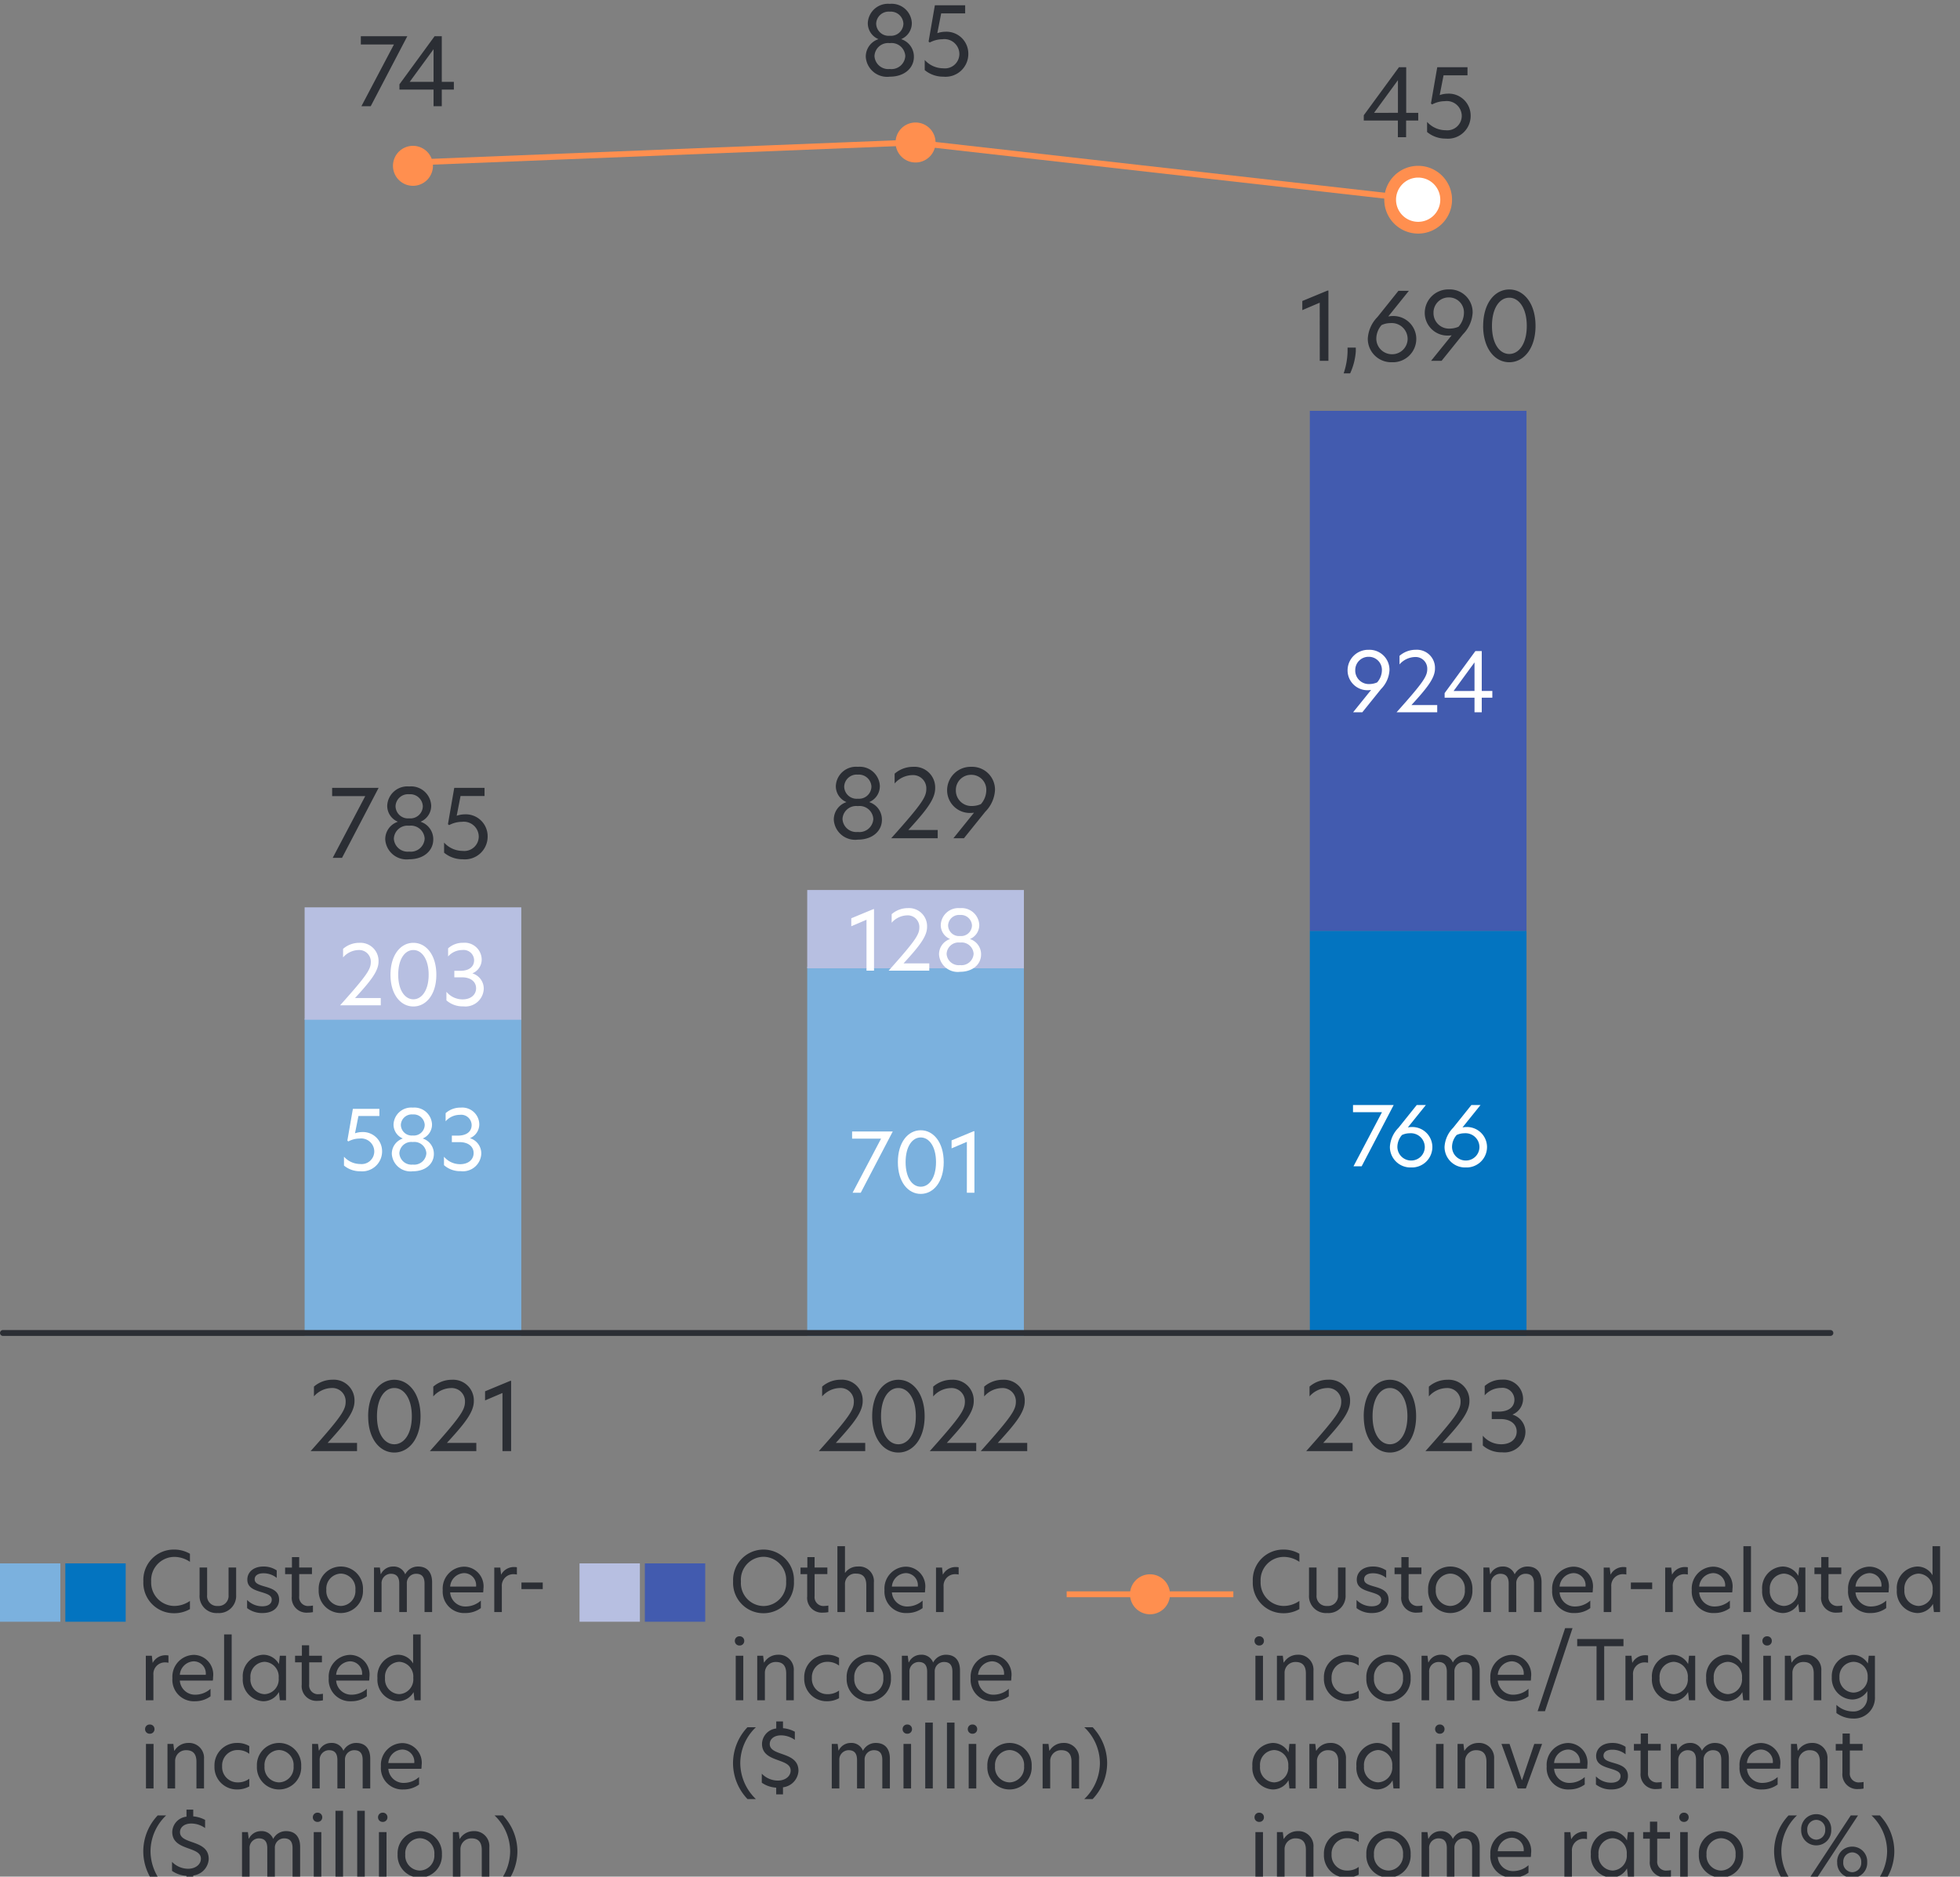 <svg xmlns="http://www.w3.org/2000/svg" xmlns:xlink="http://www.w3.org/1999/xlink" width="166.677" height="159.58" viewBox="0 0 166.677 159.58">
  <rect x="0" y="0" width="166.677" height="159.58" fill="#808080" stroke="none"/>
  <defs>
    <clipPath id="clip-path">
      <path id="Path_269" data-name="Path 269" d="M0,0H166.677V-159.58H0Z" fill="none"/>
    </clipPath>
  </defs>
  <g id="Group_432" data-name="Group 432" transform="translate(0 159.58)">
    <g id="Group">
      <path id="Path_613" data-name="Path 613" d="M.3,0H4.248V-.7h-2.5C3.232-2.328,4.032-3.3,4.032-4.248A1.757,1.757,0,0,0,2.168-6.072a2.39,2.39,0,0,0-1.584.584v.832A2.069,2.069,0,0,1,2.1-5.368,1.129,1.129,0,0,1,3.28-4.208C3.28-3.512,2.944-2.96.3,0ZM7.064-5.368c.816,0,1.488.88,1.488,2.4S7.88-.584,7.064-.584,5.592-1.448,5.592-2.968,6.24-5.368,7.064-5.368ZM4.84-2.968C4.84-1.04,5.832.12,7.064.12S9.3-1.04,9.3-2.968s-1-3.1-2.232-3.1S4.84-4.9,4.84-2.968ZM9.736,0h3.952V-.7h-2.5c1.488-1.624,2.288-2.6,2.288-3.544a1.757,1.757,0,0,0-1.864-1.824,2.39,2.39,0,0,0-1.584.584v.832a2.069,2.069,0,0,1,1.52-.712,1.129,1.129,0,0,1,1.176,1.16C12.72-3.512,12.384-2.96,9.736,0Zm4.336,0h3.952V-.7h-2.5c1.488-1.624,2.288-2.6,2.288-3.544a1.757,1.757,0,0,0-1.864-1.824,2.39,2.39,0,0,0-1.584.584v.832a2.069,2.069,0,0,1,1.52-.712,1.129,1.129,0,0,1,1.176,1.16C17.056-3.512,16.72-2.96,14.072,0Z" transform="translate(69.33 -36.184)" fill="#2b2e34"/>
      <path id="Path_612" data-name="Path 612" d="M.3,0H4.248V-.7h-2.5C3.232-2.328,4.032-3.3,4.032-4.248A1.757,1.757,0,0,0,2.168-6.072a2.39,2.39,0,0,0-1.584.584v.832A2.069,2.069,0,0,1,2.1-5.368,1.129,1.129,0,0,1,3.28-4.208C3.28-3.512,2.944-2.96.3,0Zm7.12-5.368c.816,0,1.488.88,1.488,2.4S8.232-.584,7.416-.584,5.944-1.448,5.944-2.968,6.592-5.368,7.416-5.368Zm-2.224,2.4C5.192-1.04,6.184.12,7.416.12S9.648-1.04,9.648-2.968s-1-3.1-2.232-3.1S5.192-4.9,5.192-2.968ZM10.44,0h3.952V-.7h-2.5c1.488-1.624,2.288-2.6,2.288-3.544a1.757,1.757,0,0,0-1.864-1.824,2.39,2.39,0,0,0-1.584.584v.832a2.069,2.069,0,0,1,1.52-.712,1.129,1.129,0,0,1,1.176,1.16C13.424-3.512,13.088-2.96,10.44,0Zm6.176,0h.736V-5.976H17.28l-2.144.888v.776l1.48-.632Z" transform="translate(26.114 -36.184)" fill="#2b2e34"/>
      <path id="Path_614" data-name="Path 614" d="M.3,0H4.248V-.7h-2.5C3.232-2.328,4.032-3.3,4.032-4.248A1.757,1.757,0,0,0,2.168-6.072a2.39,2.39,0,0,0-1.584.584v.832A2.069,2.069,0,0,1,2.1-5.368,1.129,1.129,0,0,1,3.28-4.208C3.28-3.512,2.944-2.96.3,0Zm7.12-5.368c.816,0,1.488.88,1.488,2.4S8.232-.584,7.416-.584,5.944-1.448,5.944-2.968,6.592-5.368,7.416-5.368Zm-2.224,2.4C5.192-1.04,6.184.12,7.416.12S9.648-1.04,9.648-2.968s-1-3.1-2.232-3.1S5.192-4.9,5.192-2.968ZM10.44,0h3.952V-.7h-2.5c1.488-1.624,2.288-2.6,2.288-3.544a1.757,1.757,0,0,0-1.864-1.824,2.39,2.39,0,0,0-1.584.584v.832a2.069,2.069,0,0,1,1.52-.712,1.129,1.129,0,0,1,1.176,1.16C13.424-3.512,13.088-2.96,10.44,0Zm5.04-5.536v.792a1.844,1.844,0,0,1,1.384-.632,1.018,1.018,0,0,1,1.144.992c0,.6-.448,1.024-1.352,1.024H16.08v.632h.744c.864,0,1.376.44,1.376,1.064s-.5,1.08-1.312,1.08a2.035,2.035,0,0,1-1.568-.728V-.48A2.366,2.366,0,0,0,16.952.1a1.785,1.785,0,0,0,1.992-1.7,1.543,1.543,0,0,0-1.088-1.5v-.016a1.449,1.449,0,0,0,.888-1.368,1.653,1.653,0,0,0-1.8-1.592A2.136,2.136,0,0,0,15.48-5.536Z" transform="translate(110.778 -36.184)" fill="#2b2e34"/>
    </g>
    <path id="Path_262" data-name="Path 262" d="M68.646-45.981H87.071v-31.4H68.646Z" fill="#7bb1de"/>
    <path id="Path_263" data-name="Path 263" d="M68.646-77.24H87.071V-83.9H68.646Z" fill="#b7bfe1"/>
    <path id="Path_608" data-name="Path 608" d="M3.528-3.064V-3.08a1.468,1.468,0,0,0,.888-1.368A1.715,1.715,0,0,0,2.544-6.072,1.716,1.716,0,0,0,.672-4.44,1.462,1.462,0,0,0,1.56-3.08v.016A1.558,1.558,0,0,0,.5-1.568,1.818,1.818,0,0,0,2.544.12c1.248,0,2.048-.736,2.048-1.688A1.555,1.555,0,0,0,3.528-3.064ZM1.24-1.632a1.159,1.159,0,0,1,1.3-1.1,1.17,1.17,0,0,1,1.32,1.1,1.18,1.18,0,0,1-1.32,1.1A1.174,1.174,0,0,1,1.24-1.632Zm.144-2.76a1.062,1.062,0,0,1,1.16-1.016A1.072,1.072,0,0,1,3.7-4.392,1.055,1.055,0,0,1,2.544-3.36,1.055,1.055,0,0,1,1.384-4.392ZM5.384,0H9.336V-.7h-2.5C8.32-2.328,9.12-3.3,9.12-4.248A1.757,1.757,0,0,0,7.256-6.072a2.39,2.39,0,0,0-1.584.584v.832a2.069,2.069,0,0,1,1.52-.712,1.129,1.129,0,0,1,1.176,1.16C8.368-3.512,8.032-2.96,5.384,0Zm6.184,0,1.816-2.256a2.837,2.837,0,0,0,.824-1.832,1.944,1.944,0,0,0-2.024-1.984,2,2,0,0,0-2.048,2.024,1.932,1.932,0,0,0,1.96,1.9,2.437,2.437,0,0,0,.328-.024L10.672,0ZM10.88-4.08a1.286,1.286,0,0,1,1.3-1.312,1.27,1.27,0,0,1,1.288,1.32A1.813,1.813,0,0,1,13.008-2.9a1.933,1.933,0,0,1-.76.16A1.316,1.316,0,0,1,10.88-4.08Z" transform="translate(70.406 -88.302)" fill="#2b2e34"/>
    <g id="Group-2" data-name="Group">
      <path id="Path_607" data-name="Path 607" d="M1.561,0H2.2V-5.229H2.142L.266-4.452v.679l1.295-.553ZM3.444,0H6.9V-.616H4.711c1.3-1.421,2-2.275,2-3.1a1.538,1.538,0,0,0-1.631-1.6A2.091,2.091,0,0,0,3.7-4.8v.728A1.811,1.811,0,0,1,5.026-4.7.988.988,0,0,1,6.055-3.682C6.055-3.073,5.761-2.59,3.444,0Zm6.93-2.681v-.014a1.285,1.285,0,0,0,.777-1.2A1.5,1.5,0,0,0,9.513-5.313,1.5,1.5,0,0,0,7.875-3.885a1.279,1.279,0,0,0,.777,1.19v.014a1.363,1.363,0,0,0-.924,1.309A1.591,1.591,0,0,0,9.513.1c1.092,0,1.792-.644,1.792-1.477A1.36,1.36,0,0,0,10.374-2.681Zm-2,1.253a1.014,1.014,0,0,1,1.141-.959,1.024,1.024,0,0,1,1.155.959,1.032,1.032,0,0,1-1.155.959A1.027,1.027,0,0,1,8.372-1.428ZM8.5-3.843a.93.93,0,0,1,1.015-.889.938.938,0,0,1,1.015.889.923.923,0,0,1-1.015.9A.923.923,0,0,1,8.5-3.843Z" transform="translate(72.126 -77.043)" fill="#fff"/>
      <path id="Path_606" data-name="Path 606" d="M.406,0H1.1L3.822-5.208H.364V-4.6H2.828ZM6.2-4.7c.714,0,1.3.77,1.3,2.1S6.916-.511,6.2-.511,4.914-1.267,4.914-2.6,5.481-4.7,6.2-4.7ZM4.256-2.6C4.256-.91,5.124.1,6.2.1S8.155-.91,8.155-2.6,7.28-5.313,6.2-5.313,4.256-4.291,4.256-2.6ZM10.122,0h.644V-5.229H10.7l-1.876.777v.679l1.3-.553Z" transform="translate(72.098 -58.157)" fill="#fff"/>
    </g>
    <path id="Path_264" data-name="Path 264" d="M111.387-45.981h18.425V-80.428H111.387Z" fill="#0374c0"/>
    <path id="Path_265" data-name="Path 265" d="M111.387-80.428h18.425v-44.217H111.387Z" fill="#425baf"/>
    <path id="Path_602" data-name="Path 602" d="M1.784,0H2.52V-5.976H2.448L.3-5.088v.776l1.48-.632ZM3.816,1.064h.552A5.34,5.34,0,0,0,4.848-.8v-.328h-.7v.36A6.264,6.264,0,0,1,3.816,1.064ZM9.36-5.952H8.472L6.7-3.736a2.855,2.855,0,0,0-.832,1.848A1.993,1.993,0,0,0,7.928.12,1.989,1.989,0,0,0,9.992-1.912a1.953,1.953,0,0,0-1.976-1.9,2.2,2.2,0,0,0-.408.04ZM6.592-1.888A1.773,1.773,0,0,1,7.04-3.04a1.776,1.776,0,0,1,.752-.168A1.353,1.353,0,0,1,9.256-1.872,1.316,1.316,0,0,1,7.928-.56,1.331,1.331,0,0,1,6.592-1.888ZM12.144,0,13.96-2.256a2.837,2.837,0,0,0,.824-1.832A1.944,1.944,0,0,0,12.76-6.072a2,2,0,0,0-2.048,2.024,1.932,1.932,0,0,0,1.96,1.9A2.437,2.437,0,0,0,13-2.168L11.248,0Zm-.688-4.08a1.286,1.286,0,0,1,1.3-1.312,1.27,1.27,0,0,1,1.288,1.32A1.813,1.813,0,0,1,13.584-2.9a1.933,1.933,0,0,1-.76.16A1.316,1.316,0,0,1,11.456-4.08ZM17.9-5.368c.816,0,1.488.88,1.488,2.4S18.72-.584,17.9-.584s-1.472-.864-1.472-2.384S17.08-5.368,17.9-5.368Zm-2.224,2.4C15.68-1.04,16.672.12,17.9.12s2.232-1.16,2.232-3.088-1-3.1-2.232-3.1S15.68-4.9,15.68-2.968Z" transform="translate(110.448 -128.897)" fill="#2b2e34"/>
    <g id="Group-3" data-name="Group">
      <path id="Path_603" data-name="Path 603" d="M1.568,0,3.157-1.974a2.483,2.483,0,0,0,.721-1.6A1.7,1.7,0,0,0,2.107-5.313,1.751,1.751,0,0,0,.315-3.542,1.69,1.69,0,0,0,2.03-1.876,2.132,2.132,0,0,0,2.317-1.9L.784,0Zm-.6-3.57A1.125,1.125,0,0,1,2.107-4.718,1.111,1.111,0,0,1,3.234-3.563a1.586,1.586,0,0,1-.406,1.022,1.692,1.692,0,0,1-.665.14A1.152,1.152,0,0,1,.966-3.57ZM4.48,0H7.938V-.616H5.747c1.3-1.421,2-2.275,2-3.1a1.538,1.538,0,0,0-1.631-1.6A2.091,2.091,0,0,0,4.732-4.8v.728A1.811,1.811,0,0,1,6.062-4.7.988.988,0,0,1,7.091-3.682C7.091-3.073,6.8-2.59,4.48,0Zm7.245-5.208h-.539L8.568-1.631v.392h2.541V0h.616V-1.239h.9v-.574h-.9Zm-2.387,3.4V-1.82l1.771-2.422v2.429Z" transform="translate(114.282 -99.011)" fill="#fff"/>
      <path id="Path_604" data-name="Path 604" d="M.406,0H1.1L3.822-5.208H.364V-4.6H2.828ZM6.559-5.208H5.782L4.228-3.269A2.5,2.5,0,0,0,3.5-1.652,1.744,1.744,0,0,0,5.306.1,1.74,1.74,0,0,0,7.112-1.673,1.709,1.709,0,0,0,5.383-3.339a1.929,1.929,0,0,0-.357.035ZM4.137-1.652A1.552,1.552,0,0,1,4.529-2.66a1.554,1.554,0,0,1,.658-.147A1.184,1.184,0,0,1,6.468-1.638,1.151,1.151,0,0,1,5.306-.49,1.165,1.165,0,0,1,4.137-1.652Z" transform="translate(114.695 -60.406)" fill="#fff"/>
      <path id="Path_605" data-name="Path 605" d="M3.416-5.208H2.639L1.085-3.269A2.5,2.5,0,0,0,.357-1.652,1.744,1.744,0,0,0,2.163.1,1.74,1.74,0,0,0,3.969-1.673,1.709,1.709,0,0,0,2.24-3.339a1.929,1.929,0,0,0-.357.035ZM.994-1.652A1.552,1.552,0,0,1,1.386-2.66a1.554,1.554,0,0,1,.658-.147A1.184,1.184,0,0,1,3.325-1.638,1.151,1.151,0,0,1,2.163-.49,1.165,1.165,0,0,1,.994-1.652Z" transform="translate(122.486 -60.406)" fill="#fff"/>
    </g>
    <path id="Path_266" data-name="Path 266" d="M25.905-45.981H44.33V-72.974H25.905Z" fill="#7bb1de"/>
    <path id="Path_267" data-name="Path 267" d="M25.905-72.866H44.33v-9.559H25.905Z" fill="#b7bfe1"/>
    <path id="Path_609" data-name="Path 609" d="M.464,0h.792L4.368-5.952H.416v.7H3.232ZM7.952-3.064V-3.08A1.468,1.468,0,0,0,8.84-4.448,1.715,1.715,0,0,0,6.968-6.072,1.716,1.716,0,0,0,5.1-4.44a1.462,1.462,0,0,0,.888,1.36v.016a1.558,1.558,0,0,0-1.056,1.5A1.818,1.818,0,0,0,6.968.12c1.248,0,2.048-.736,2.048-1.688A1.555,1.555,0,0,0,7.952-3.064ZM5.664-1.632a1.159,1.159,0,0,1,1.3-1.1,1.17,1.17,0,0,1,1.32,1.1,1.18,1.18,0,0,1-1.32,1.1A1.174,1.174,0,0,1,5.664-1.632Zm.144-2.76a1.062,1.062,0,0,1,1.16-1.016,1.072,1.072,0,0,1,1.16,1.016A1.055,1.055,0,0,1,6.968-3.36,1.055,1.055,0,0,1,5.808-4.392Zm7.568-1.56H10.8l-.536,3.088.1.08a2.33,2.33,0,0,1,1.08-.28,1.275,1.275,0,0,1,1.44,1.256A1.23,1.23,0,0,1,11.512-.592,2.131,2.131,0,0,1,9.936-1.3V-.44A2.449,2.449,0,0,0,11.52.12a1.936,1.936,0,0,0,2.12-1.96A1.864,1.864,0,0,0,11.656-3.7a2.08,2.08,0,0,0-.648.12l.328-1.68h2.04Z" transform="translate(27.829 -86.632)" fill="#2b2e34"/>
    <g id="Group-4" data-name="Group">
      <path id="Path_610" data-name="Path 610" d="M.259,0H3.717V-.616H1.526c1.3-1.421,2-2.275,2-3.1A1.538,1.538,0,0,0,1.9-5.313,2.091,2.091,0,0,0,.511-4.8v.728A1.811,1.811,0,0,1,1.841-4.7.988.988,0,0,1,2.87-3.682C2.87-3.073,2.576-2.59.259,0Zm6.23-4.7c.714,0,1.3.77,1.3,2.1S7.2-.511,6.489-.511,5.2-1.267,5.2-2.6,5.768-4.7,6.489-4.7ZM4.543-2.6C4.543-.91,5.411.1,6.489.1S8.442-.91,8.442-2.6,7.567-5.313,6.489-5.313,4.543-4.291,4.543-2.6Zm4.9-2.247v.693A1.613,1.613,0,0,1,10.654-4.7a.89.89,0,0,1,1,.868c0,.525-.392.9-1.183.9h-.5v.553h.651c.756,0,1.2.385,1.2.931s-.441.945-1.148.945A1.78,1.78,0,0,1,9.3-1.148V-.42a2.07,2.07,0,0,0,1.428.511A1.562,1.562,0,0,0,12.474-1.4a1.35,1.35,0,0,0-.952-1.309v-.014a1.268,1.268,0,0,0,.777-1.2,1.447,1.447,0,0,0-1.575-1.393A1.869,1.869,0,0,0,9.443-4.844Z" transform="translate(28.664 -74.095)" fill="#fff"/>
      <path id="Path_611" data-name="Path 611" d="M3.381-5.208H1.127l-.469,2.7.084.07a2.039,2.039,0,0,1,.945-.245,1.115,1.115,0,0,1,1.26,1.1A1.076,1.076,0,0,1,1.75-.518,1.864,1.864,0,0,1,.371-1.141v.756A2.143,2.143,0,0,0,1.757.1,1.694,1.694,0,0,0,3.612-1.61,1.631,1.631,0,0,0,1.876-3.234a1.82,1.82,0,0,0-.567.105L1.6-4.6H3.381Zm3.7,2.527v-.014a1.285,1.285,0,0,0,.777-1.2A1.5,1.5,0,0,0,6.223-5.313,1.5,1.5,0,0,0,4.585-3.885a1.279,1.279,0,0,0,.777,1.19v.014a1.363,1.363,0,0,0-.924,1.309A1.591,1.591,0,0,0,6.223.1C7.315.1,8.015-.539,8.015-1.372A1.36,1.36,0,0,0,7.084-2.681Zm-2,1.253a1.014,1.014,0,0,1,1.141-.959,1.024,1.024,0,0,1,1.155.959,1.032,1.032,0,0,1-1.155.959A1.027,1.027,0,0,1,5.082-1.428Zm.126-2.415a.93.93,0,0,1,1.015-.889.938.938,0,0,1,1.015.889.923.923,0,0,1-1.015.9A.923.923,0,0,1,5.208-3.843Zm3.808-1v.693A1.613,1.613,0,0,1,10.227-4.7a.89.89,0,0,1,1,.868c0,.525-.392.9-1.183.9h-.5v.553h.651c.756,0,1.2.385,1.2.931s-.441.945-1.148.945a1.78,1.78,0,0,1-1.372-.637V-.42A2.07,2.07,0,0,0,10.3.091,1.562,1.562,0,0,0,12.047-1.4,1.35,1.35,0,0,0,11.1-2.709v-.014a1.268,1.268,0,0,0,.777-1.2A1.447,1.447,0,0,0,10.3-5.313,1.869,1.869,0,0,0,9.016-4.844Z" transform="translate(28.881 -60.081)" fill="#fff"/>
    </g>
    <g id="Group_417" data-name="Group 417" transform="translate(35.156 -140.488)">
      <path id="Path_268" data-name="Path 268" d="M0,0" fill="none" stroke="#ff8f4f" stroke-width="0.5"/>
    </g>
    <path id="Path_599" data-name="Path 599" d="M.464,0h.792L4.368-5.952H.416v.7H3.232ZM7.3-5.952H6.688L3.7-1.864v.448H6.6V0h.7V-1.416H8.328v-.656H7.3ZM4.576-2.072V-2.08L6.6-4.848v2.776Z" transform="translate(30.269 -150.547)" fill="#2b2e34"/>
    <g id="Group_418" data-name="Group 418" clip-path="url(#clip-path)">
      <path id="Path_600" data-name="Path 600" d="M3.528-3.064V-3.08a1.468,1.468,0,0,0,.888-1.368A1.715,1.715,0,0,0,2.544-6.072,1.716,1.716,0,0,0,.672-4.44,1.462,1.462,0,0,0,1.56-3.08v.016A1.558,1.558,0,0,0,.5-1.568,1.818,1.818,0,0,0,2.544.12c1.248,0,2.048-.736,2.048-1.688A1.555,1.555,0,0,0,3.528-3.064ZM1.24-1.632a1.159,1.159,0,0,1,1.3-1.1,1.17,1.17,0,0,1,1.32,1.1,1.18,1.18,0,0,1-1.32,1.1A1.174,1.174,0,0,1,1.24-1.632Zm.144-2.76a1.062,1.062,0,0,1,1.16-1.016A1.072,1.072,0,0,1,3.7-4.392,1.055,1.055,0,0,1,2.544-3.36,1.055,1.055,0,0,1,1.384-4.392Zm7.568-1.56H6.376L5.84-2.864l.1.08a2.33,2.33,0,0,1,1.08-.28,1.275,1.275,0,0,1,1.44,1.256A1.23,1.23,0,0,1,7.088-.592,2.131,2.131,0,0,1,5.512-1.3V-.44A2.449,2.449,0,0,0,7.1.12a1.936,1.936,0,0,0,2.12-1.96A1.864,1.864,0,0,0,7.232-3.7a2.08,2.08,0,0,0-.648.12l.328-1.68h2.04Z" transform="translate(73.125 -153.18)" fill="#2b2e34"/>
    </g>
    <path id="Path_601" data-name="Path 601" d="M3.888-5.952H3.272L.28-1.864v.448h2.9V0h.7V-1.416H4.912v-.656H3.888ZM1.16-2.072V-2.08L3.184-4.848v2.776ZM9.1-5.952H6.528L5.992-2.864l.1.08a2.33,2.33,0,0,1,1.08-.28,1.275,1.275,0,0,1,1.44,1.256A1.23,1.23,0,0,1,7.24-.592,2.131,2.131,0,0,1,5.664-1.3V-.44A2.449,2.449,0,0,0,7.248.12a1.936,1.936,0,0,0,2.12-1.96A1.864,1.864,0,0,0,7.384-3.7a2.08,2.08,0,0,0-.648.12l.328-1.68H9.1Z" transform="translate(115.695 -147.914)" fill="#2b2e34"/>
    <g id="Group_420" data-name="Group 420" clip-path="url(#clip-path)">
      <g id="Group_419" data-name="Group 419" transform="translate(0.25 -46.231)">
        <path id="Path_270" data-name="Path 270" d="M0,0H155.406" fill="none" stroke="#2b2e34" stroke-linecap="round" stroke-width="0.5"/>
      </g>
    </g>
    <g id="Group-5" data-name="Group">
      <path id="Path_615" data-name="Path 615" d="M4.34-.252V-.945a2.367,2.367,0,0,1-1.351.427A1.989,1.989,0,0,1,1.043-2.6,1.98,1.98,0,0,1,2.989-4.69a2.362,2.362,0,0,1,1.351.42v-.686a2.655,2.655,0,0,0-1.379-.357,2.584,2.584,0,0,0-2.583,2.7A2.592,2.592,0,0,0,2.961.1,2.675,2.675,0,0,0,4.34-.252ZM6.7.084a1.459,1.459,0,0,0,1.568-1.54V-3.787H7.623v2.345A.853.853,0,0,1,6.7-.518a.839.839,0,0,1-.9-.924V-3.787H5.159v2.331A1.44,1.44,0,0,0,6.7.084Zm3.885-3.955c-.84,0-1.365.476-1.365,1.113,0,.665.553.868,1.176,1.057.546.168.9.287.9.651,0,.336-.294.56-.805.56A1.8,1.8,0,0,1,9.2-1.029v.693a2.093,2.093,0,0,0,1.309.42c.875,0,1.414-.448,1.414-1.141,0-.763-.658-.952-1.239-1.12-.511-.147-.84-.273-.84-.609,0-.308.266-.511.742-.511a1.788,1.788,0,0,1,1.134.392v-.637A1.983,1.983,0,0,0,10.584-3.871Zm3.045-.8h-.616v.889h-.581v.56H13v1.9A1.253,1.253,0,0,0,14.35.049,2.372,2.372,0,0,0,14.8.007v-.56a1.958,1.958,0,0,1-.336.035.752.752,0,0,1-.833-.833V-3.227h1.085v-.56H13.629ZM17.178.084A1.879,1.879,0,0,0,19.054-1.89a1.881,1.881,0,0,0-1.876-1.981,1.887,1.887,0,0,0-1.89,1.981A1.881,1.881,0,0,0,17.178.084ZM15.939-1.89a1.274,1.274,0,0,1,1.239-1.379A1.273,1.273,0,0,1,18.41-1.89,1.271,1.271,0,0,1,17.178-.518,1.268,1.268,0,0,1,15.939-1.89Zm7.8-1.981a1.211,1.211,0,0,0-1.092.665,1.044,1.044,0,0,0-1.05-.665,1.13,1.13,0,0,0-1.015.644h-.021l-.07-.56h-.5V0h.644V-2.387a.8.8,0,0,1,.784-.868c.5,0,.721.287.721.833V0h.644V-2.422a.786.786,0,0,1,.791-.833c.5,0,.714.287.714.833V0h.644V-2.527C24.934-3.318,24.563-3.871,23.737-3.871ZM27.755.084a2.206,2.206,0,0,0,1.323-.42V-.973a1.957,1.957,0,0,1-1.274.5,1.291,1.291,0,0,1-1.337-1.2h2.807a1.719,1.719,0,0,0,.021-.287,1.674,1.674,0,0,0-1.631-1.9,1.859,1.859,0,0,0-1.827,1.995A1.823,1.823,0,0,0,27.755.084ZM26.467-2.163a1.234,1.234,0,0,1,1.19-1.148,1.032,1.032,0,0,1,1.015,1.148ZM30.219,0h.644V-2.156A.981.981,0,0,1,31.878-3.22a1.629,1.629,0,0,1,.266.028v-.616a1.356,1.356,0,0,0-.252-.021,1.226,1.226,0,0,0-1.085.644H30.8l-.07-.6h-.511Zm2.31-1.953h1.813v-.56H32.529Z" transform="translate(11.813 -22.5)" fill="#2b2e34"/>
      <path id="Path_616" data-name="Path 616" d="M.588,0h.644V-2.156A.981.981,0,0,1,2.247-3.22a1.629,1.629,0,0,1,.266.028v-.616a1.356,1.356,0,0,0-.252-.021,1.226,1.226,0,0,0-1.085.644H1.169l-.07-.6H.588ZM4.767.084A2.206,2.206,0,0,0,6.09-.336V-.973a1.957,1.957,0,0,1-1.274.5,1.291,1.291,0,0,1-1.337-1.2H6.286a1.719,1.719,0,0,0,.021-.287,1.674,1.674,0,0,0-1.631-1.9A1.859,1.859,0,0,0,2.849-1.876,1.823,1.823,0,0,0,4.767.084ZM3.479-2.163a1.234,1.234,0,0,1,1.19-1.148A1.032,1.032,0,0,1,5.684-2.163ZM7.245,0h.644V-5.6H7.245Zm3.311.084A1.511,1.511,0,0,0,11.9-.693h.007L11.984,0h.525V-3.787h-.525l-.077.7H11.9a1.518,1.518,0,0,0-1.344-.784A1.832,1.832,0,0,0,8.834-1.89,1.834,1.834,0,0,0,10.556.084ZM9.485-1.89a1.257,1.257,0,0,1,1.2-1.379,1.258,1.258,0,0,1,1.2,1.372,1.26,1.26,0,0,1-1.2,1.379A1.255,1.255,0,0,1,9.485-1.89Zm4.991-2.786H13.86v.889h-.581v.56h.567v1.9A1.253,1.253,0,0,0,15.2.049a2.372,2.372,0,0,0,.448-.042v-.56a1.958,1.958,0,0,1-.336.035.752.752,0,0,1-.833-.833V-3.227h1.085v-.56H14.476ZM18.06.084a2.206,2.206,0,0,0,1.323-.42V-.973a1.957,1.957,0,0,1-1.274.5,1.291,1.291,0,0,1-1.337-1.2h2.807a1.719,1.719,0,0,0,.021-.287,1.674,1.674,0,0,0-1.631-1.9,1.859,1.859,0,0,0-1.827,1.995A1.823,1.823,0,0,0,18.06.084ZM16.772-2.163a1.234,1.234,0,0,1,1.19-1.148,1.032,1.032,0,0,1,1.015,1.148ZM22.008.084a1.53,1.53,0,0,0,1.351-.777L23.436,0h.525V-5.6h-.644v2.471a1.486,1.486,0,0,0-1.309-.742A1.824,1.824,0,0,0,20.286-1.89,1.83,1.83,0,0,0,22.008.084ZM20.93-1.89a1.262,1.262,0,0,1,1.211-1.379A1.253,1.253,0,0,1,23.331-1.9a1.255,1.255,0,0,1-1.19,1.379A1.26,1.26,0,0,1,20.93-1.89Z" transform="translate(11.813 -14.999)" fill="#2b2e34"/>
      <path id="Path_617" data-name="Path 617" d="M.6,0h.644V-3.787H.6ZM.525-5.047a.384.384,0,0,0,.4.392.384.384,0,0,0,.4-.392.384.384,0,0,0-.4-.392A.384.384,0,0,0,.525-5.047ZM4.186-3.871a1.366,1.366,0,0,0-1.162.658H3l-.07-.574h-.5V0H3.08V-2.31a.916.916,0,0,1,.945-.945c.567,0,.868.315.868.98V0h.644V-2.506A1.272,1.272,0,0,0,4.186-3.871ZM7.077-1.9A1.306,1.306,0,0,1,8.372-3.269a1.6,1.6,0,0,1,1.015.322v-.658a1.94,1.94,0,0,0-1.05-.266A1.9,1.9,0,0,0,6.426-1.9,1.9,1.9,0,0,0,8.337.084a2.1,2.1,0,0,0,1.05-.259V-.826a1.621,1.621,0,0,1-1.008.308A1.305,1.305,0,0,1,7.077-1.9ZM11.921.084A1.879,1.879,0,0,0,13.8-1.89a1.881,1.881,0,0,0-1.876-1.981,1.887,1.887,0,0,0-1.89,1.981A1.881,1.881,0,0,0,11.921.084ZM10.682-1.89a1.274,1.274,0,0,1,1.239-1.379A1.273,1.273,0,0,1,13.153-1.89,1.271,1.271,0,0,1,11.921-.518,1.268,1.268,0,0,1,10.682-1.89Zm7.8-1.981a1.211,1.211,0,0,0-1.092.665,1.044,1.044,0,0,0-1.05-.665,1.13,1.13,0,0,0-1.015.644H15.3l-.07-.56h-.5V0h.644V-2.387a.8.8,0,0,1,.784-.868c.5,0,.721.287.721.833V0h.644V-2.422a.786.786,0,0,1,.791-.833c.5,0,.714.287.714.833V0h.644V-2.527C19.677-3.318,19.306-3.871,18.48-3.871ZM22.5.084a2.206,2.206,0,0,0,1.323-.42V-.973a1.957,1.957,0,0,1-1.274.5,1.291,1.291,0,0,1-1.337-1.2h2.807a1.719,1.719,0,0,0,.021-.287,1.674,1.674,0,0,0-1.631-1.9A1.859,1.859,0,0,0,20.58-1.876,1.823,1.823,0,0,0,22.5.084ZM21.21-2.163A1.234,1.234,0,0,1,22.4-3.311a1.032,1.032,0,0,1,1.015,1.148Z" transform="translate(11.813 -7.498)" fill="#2b2e34"/>
    </g>
    <g id="Group_421" data-name="Group 421" clip-path="url(#clip-path)">
      <path id="Path_618" data-name="Path 618" d="M2.317-5.208H1.6A4.446,4.446,0,0,0,.371-2.156,4.437,4.437,0,0,0,1.6.9h.714A4.272,4.272,0,0,1,.987-2.156,4.24,4.24,0,0,1,2.317-5.208Zm.5,3.955V-.49a2.373,2.373,0,0,0,1.225.42V.5H4.62V-.1A1.491,1.491,0,0,0,5.936-1.5c0-.931-.735-1.2-1.428-1.442-.539-.189-1.015-.364-1.015-.84,0-.413.364-.735.959-.735a2.04,2.04,0,0,1,1.176.385v-.693a2.553,2.553,0,0,0-1.008-.3V-5.7H4.046v.6a1.353,1.353,0,0,0-1.211,1.3c0,.889.714,1.162,1.4,1.407.546.2,1.036.371,1.036.868S4.8-.672,4.193-.672A1.906,1.906,0,0,1,2.821-1.253Zm9.695-2.618a1.211,1.211,0,0,0-1.092.665,1.044,1.044,0,0,0-1.05-.665,1.13,1.13,0,0,0-1.015.644H9.338l-.07-.56h-.5V0h.644V-2.387a.8.8,0,0,1,.784-.868c.5,0,.721.287.721.833V0h.644V-2.422a.786.786,0,0,1,.791-.833c.5,0,.714.287.714.833V0h.644V-2.527C13.713-3.318,13.342-3.871,12.516-3.871ZM14.868,0h.644V-3.787h-.644Zm-.077-5.047a.384.384,0,0,0,.4.392.384.384,0,0,0,.4-.392.384.384,0,0,0-.4-.392A.384.384,0,0,0,14.791-5.047ZM16.716,0h.644V-5.6h-.644Zm1.848,0h.644V-5.6h-.644Zm1.848,0h.644V-3.787h-.644Zm-.077-5.047a.384.384,0,0,0,.4.392.384.384,0,0,0,.4-.392.384.384,0,0,0-.4-.392A.384.384,0,0,0,20.335-5.047ZM23.891.084A1.879,1.879,0,0,0,25.767-1.89a1.881,1.881,0,0,0-1.876-1.981A1.887,1.887,0,0,0,22-1.89,1.881,1.881,0,0,0,23.891.084ZM22.652-1.89a1.274,1.274,0,0,1,1.239-1.379A1.273,1.273,0,0,1,25.123-1.89,1.271,1.271,0,0,1,23.891-.518,1.268,1.268,0,0,1,22.652-1.89Zm5.8-1.981a1.366,1.366,0,0,0-1.162.658h-.021l-.07-.574h-.5V0h.644V-2.31a.916.916,0,0,1,.945-.945c.567,0,.868.315.868.98V0h.644V-2.506A1.272,1.272,0,0,0,28.455-3.871Zm2.5-1.337H30.24a4.24,4.24,0,0,1,1.33,3.052A4.272,4.272,0,0,1,30.24.9h.714a4.437,4.437,0,0,0,1.232-3.059A4.446,4.446,0,0,0,30.954-5.208Z" transform="translate(11.813)" fill="#2b2e34"/>
    </g>
    <path id="Path_273" data-name="Path 273" d="M5.555-21.677h5.133v-4.962H5.555Z" fill="#0374c0"/>
    <path id="Path_274" data-name="Path 274" d="M0-21.676H5.133v-4.963H0Z" fill="#7bb1de"/>
    <path id="Path_275" data-name="Path 275" d="M54.838-21.677h5.133v-4.962H54.838Z" fill="#425baf"/>
    <path id="Path_276" data-name="Path 276" d="M49.282-21.677h5.133v-4.962H49.282Z" fill="#b7bfe1"/>
    <g id="Group-6" data-name="Group">
      <path id="Path_621" data-name="Path 621" d="M2.968-.511A1.954,1.954,0,0,1,1.043-2.6,1.95,1.95,0,0,1,2.968-4.7,1.953,1.953,0,0,1,4.886-2.6,1.953,1.953,0,0,1,2.968-.511ZM.378-2.6A2.579,2.579,0,0,0,2.968.1,2.582,2.582,0,0,0,5.551-2.6,2.59,2.59,0,0,0,2.968-5.313,2.591,2.591,0,0,0,.378-2.6Zm6.93-2.072H6.692v.889H6.111v.56h.567v1.9A1.253,1.253,0,0,0,8.029.049,2.372,2.372,0,0,0,8.477.007v-.56a1.958,1.958,0,0,1-.336.035.752.752,0,0,1-.833-.833V-3.227H8.393v-.56H7.308ZM9.891-5.6H9.247V0h.644V-2.345a.875.875,0,0,1,.945-.924c.581,0,.868.322.868.987V0h.644V-2.506a1.248,1.248,0,0,0-1.365-1.365A1.3,1.3,0,0,0,9.9-3.332H9.891ZM15.169.084a2.206,2.206,0,0,0,1.323-.42V-.973a1.957,1.957,0,0,1-1.274.5,1.291,1.291,0,0,1-1.337-1.2h2.807a1.719,1.719,0,0,0,.021-.287,1.674,1.674,0,0,0-1.631-1.9,1.859,1.859,0,0,0-1.827,1.995A1.823,1.823,0,0,0,15.169.084ZM13.881-2.163a1.234,1.234,0,0,1,1.19-1.148,1.032,1.032,0,0,1,1.015,1.148ZM17.633,0h.644V-2.156A.981.981,0,0,1,19.292-3.22a1.629,1.629,0,0,1,.266.028v-.616a1.356,1.356,0,0,0-.252-.021,1.226,1.226,0,0,0-1.085.644h-.007l-.07-.6h-.511Z" transform="translate(61.965 -22.5)" fill="#2b2e34"/>
      <path id="Path_620" data-name="Path 620" d="M.6,0h.644V-3.787H.6ZM.525-5.047a.384.384,0,0,0,.4.392.384.384,0,0,0,.4-.392.384.384,0,0,0-.4-.392A.384.384,0,0,0,.525-5.047ZM4.186-3.871a1.366,1.366,0,0,0-1.162.658H3l-.07-.574h-.5V0H3.08V-2.31a.916.916,0,0,1,.945-.945c.567,0,.868.315.868.98V0h.644V-2.506A1.272,1.272,0,0,0,4.186-3.871ZM7.077-1.9A1.306,1.306,0,0,1,8.372-3.269a1.6,1.6,0,0,1,1.015.322v-.658a1.94,1.94,0,0,0-1.05-.266A1.9,1.9,0,0,0,6.426-1.9,1.9,1.9,0,0,0,8.337.084a2.1,2.1,0,0,0,1.05-.259V-.826a1.621,1.621,0,0,1-1.008.308A1.305,1.305,0,0,1,7.077-1.9ZM11.921.084A1.879,1.879,0,0,0,13.8-1.89a1.881,1.881,0,0,0-1.876-1.981,1.887,1.887,0,0,0-1.89,1.981A1.881,1.881,0,0,0,11.921.084ZM10.682-1.89a1.274,1.274,0,0,1,1.239-1.379A1.273,1.273,0,0,1,13.153-1.89,1.271,1.271,0,0,1,11.921-.518,1.268,1.268,0,0,1,10.682-1.89Zm7.8-1.981a1.211,1.211,0,0,0-1.092.665,1.044,1.044,0,0,0-1.05-.665,1.13,1.13,0,0,0-1.015.644H15.3l-.07-.56h-.5V0h.644V-2.387a.8.8,0,0,1,.784-.868c.5,0,.721.287.721.833V0h.644V-2.422a.786.786,0,0,1,.791-.833c.5,0,.714.287.714.833V0h.644V-2.527C19.677-3.318,19.306-3.871,18.48-3.871ZM22.5.084a2.206,2.206,0,0,0,1.323-.42V-.973a1.957,1.957,0,0,1-1.274.5,1.291,1.291,0,0,1-1.337-1.2h2.807a1.719,1.719,0,0,0,.021-.287,1.674,1.674,0,0,0-1.631-1.9A1.859,1.859,0,0,0,20.58-1.876,1.823,1.823,0,0,0,22.5.084ZM21.21-2.163A1.234,1.234,0,0,1,22.4-3.311a1.032,1.032,0,0,1,1.015,1.148Z" transform="translate(61.965 -14.999)" fill="#2b2e34"/>
      <path id="Path_619" data-name="Path 619" d="M2.317-5.208H1.6A4.446,4.446,0,0,0,.371-2.156,4.437,4.437,0,0,0,1.6.9h.714A4.272,4.272,0,0,1,.987-2.156,4.24,4.24,0,0,1,2.317-5.208Zm.5,3.955V-.49a2.373,2.373,0,0,0,1.225.42V.5H4.62V-.1A1.491,1.491,0,0,0,5.936-1.5c0-.931-.735-1.2-1.428-1.442-.539-.189-1.015-.364-1.015-.84,0-.413.364-.735.959-.735a2.04,2.04,0,0,1,1.176.385v-.693a2.553,2.553,0,0,0-1.008-.3V-5.7H4.046v.6a1.353,1.353,0,0,0-1.211,1.3c0,.889.714,1.162,1.4,1.407.546.2,1.036.371,1.036.868S4.8-.672,4.193-.672A1.906,1.906,0,0,1,2.821-1.253Zm9.695-2.618a1.211,1.211,0,0,0-1.092.665,1.044,1.044,0,0,0-1.05-.665,1.13,1.13,0,0,0-1.015.644H9.338l-.07-.56h-.5V0h.644V-2.387a.8.8,0,0,1,.784-.868c.5,0,.721.287.721.833V0h.644V-2.422a.786.786,0,0,1,.791-.833c.5,0,.714.287.714.833V0h.644V-2.527C13.713-3.318,13.342-3.871,12.516-3.871ZM14.868,0h.644V-3.787h-.644Zm-.077-5.047a.384.384,0,0,0,.4.392.384.384,0,0,0,.4-.392.384.384,0,0,0-.4-.392A.384.384,0,0,0,14.791-5.047ZM16.716,0h.644V-5.6h-.644Zm1.848,0h.644V-5.6h-.644Zm1.848,0h.644V-3.787h-.644Zm-.077-5.047a.384.384,0,0,0,.4.392.384.384,0,0,0,.4-.392.384.384,0,0,0-.4-.392A.384.384,0,0,0,20.335-5.047ZM23.891.084A1.879,1.879,0,0,0,25.767-1.89a1.881,1.881,0,0,0-1.876-1.981A1.887,1.887,0,0,0,22-1.89,1.881,1.881,0,0,0,23.891.084ZM22.652-1.89a1.274,1.274,0,0,1,1.239-1.379A1.273,1.273,0,0,1,25.123-1.89,1.271,1.271,0,0,1,23.891-.518,1.268,1.268,0,0,1,22.652-1.89Zm5.8-1.981a1.366,1.366,0,0,0-1.162.658h-.021l-.07-.574h-.5V0h.644V-2.31a.916.916,0,0,1,.945-.945c.567,0,.868.315.868.98V0h.644V-2.506A1.272,1.272,0,0,0,28.455-3.871Zm2.5-1.337H30.24a4.24,4.24,0,0,1,1.33,3.052A4.272,4.272,0,0,1,30.24.9h.714a4.437,4.437,0,0,0,1.232-3.059A4.446,4.446,0,0,0,30.954-5.208Z" transform="translate(61.965 -7.498)" fill="#2b2e34"/>
      <path id="Path_622" data-name="Path 622" d="M4.34-.252V-.945a2.367,2.367,0,0,1-1.351.427A1.989,1.989,0,0,1,1.043-2.6,1.98,1.98,0,0,1,2.989-4.69a2.362,2.362,0,0,1,1.351.42v-.686a2.655,2.655,0,0,0-1.379-.357,2.584,2.584,0,0,0-2.583,2.7A2.592,2.592,0,0,0,2.961.1,2.675,2.675,0,0,0,4.34-.252ZM6.7.084a1.459,1.459,0,0,0,1.568-1.54V-3.787H7.623v2.345A.853.853,0,0,1,6.7-.518a.839.839,0,0,1-.9-.924V-3.787H5.159v2.331A1.44,1.44,0,0,0,6.7.084Zm3.885-3.955c-.84,0-1.365.476-1.365,1.113,0,.665.553.868,1.176,1.057.546.168.9.287.9.651,0,.336-.294.56-.805.56A1.8,1.8,0,0,1,9.2-1.029v.693a2.093,2.093,0,0,0,1.309.42c.875,0,1.414-.448,1.414-1.141,0-.763-.658-.952-1.239-1.12-.511-.147-.84-.273-.84-.609,0-.308.266-.511.742-.511a1.788,1.788,0,0,1,1.134.392v-.637A1.983,1.983,0,0,0,10.584-3.871Zm3.045-.8h-.616v.889h-.581v.56H13v1.9A1.253,1.253,0,0,0,14.35.049,2.372,2.372,0,0,0,14.8.007v-.56a1.958,1.958,0,0,1-.336.035.752.752,0,0,1-.833-.833V-3.227h1.085v-.56H13.629ZM17.178.084A1.879,1.879,0,0,0,19.054-1.89a1.881,1.881,0,0,0-1.876-1.981,1.887,1.887,0,0,0-1.89,1.981A1.881,1.881,0,0,0,17.178.084ZM15.939-1.89a1.274,1.274,0,0,1,1.239-1.379A1.273,1.273,0,0,1,18.41-1.89,1.271,1.271,0,0,1,17.178-.518,1.268,1.268,0,0,1,15.939-1.89Zm7.8-1.981a1.211,1.211,0,0,0-1.092.665,1.044,1.044,0,0,0-1.05-.665,1.13,1.13,0,0,0-1.015.644h-.021l-.07-.56h-.5V0h.644V-2.387a.8.8,0,0,1,.784-.868c.5,0,.721.287.721.833V0h.644V-2.422a.786.786,0,0,1,.791-.833c.5,0,.714.287.714.833V0h.644V-2.527C24.934-3.318,24.563-3.871,23.737-3.871ZM27.755.084a2.206,2.206,0,0,0,1.323-.42V-.973a1.957,1.957,0,0,1-1.274.5,1.291,1.291,0,0,1-1.337-1.2h2.807a1.719,1.719,0,0,0,.021-.287,1.674,1.674,0,0,0-1.631-1.9,1.859,1.859,0,0,0-1.827,1.995A1.823,1.823,0,0,0,27.755.084ZM26.467-2.163a1.234,1.234,0,0,1,1.19-1.148,1.032,1.032,0,0,1,1.015,1.148ZM30.219,0h.644V-2.156A.981.981,0,0,1,31.878-3.22a1.629,1.629,0,0,1,.266.028v-.616a1.356,1.356,0,0,0-.252-.021,1.226,1.226,0,0,0-1.085.644H30.8l-.07-.6h-.511Zm2.31-1.953h1.813v-.56H32.529ZM35.448,0h.644V-2.156A.981.981,0,0,1,37.107-3.22a1.629,1.629,0,0,1,.266.028v-.616a1.356,1.356,0,0,0-.252-.021,1.226,1.226,0,0,0-1.085.644h-.007l-.07-.6h-.511Zm4.179.084a2.206,2.206,0,0,0,1.323-.42V-.973a1.957,1.957,0,0,1-1.274.5,1.291,1.291,0,0,1-1.337-1.2h2.807a1.719,1.719,0,0,0,.021-.287,1.674,1.674,0,0,0-1.631-1.9,1.859,1.859,0,0,0-1.827,1.995A1.823,1.823,0,0,0,39.627.084ZM38.339-2.163a1.234,1.234,0,0,1,1.19-1.148,1.032,1.032,0,0,1,1.015,1.148ZM42.1,0h.644V-5.6H42.1Zm3.311.084A1.511,1.511,0,0,0,46.76-.693h.007L46.844,0h.525V-3.787h-.525l-.077.7H46.76a1.518,1.518,0,0,0-1.344-.784A1.832,1.832,0,0,0,43.694-1.89,1.834,1.834,0,0,0,45.416.084ZM44.345-1.89a1.257,1.257,0,0,1,1.2-1.379,1.258,1.258,0,0,1,1.2,1.372,1.26,1.26,0,0,1-1.2,1.379A1.255,1.255,0,0,1,44.345-1.89Zm4.991-2.786H48.72v.889h-.581v.56h.567v1.9A1.253,1.253,0,0,0,50.057.049a2.372,2.372,0,0,0,.448-.042v-.56a1.958,1.958,0,0,1-.336.035.752.752,0,0,1-.833-.833V-3.227h1.085v-.56H49.336ZM52.92.084a2.206,2.206,0,0,0,1.323-.42V-.973a1.957,1.957,0,0,1-1.274.5,1.291,1.291,0,0,1-1.337-1.2h2.807a1.719,1.719,0,0,0,.021-.287,1.674,1.674,0,0,0-1.631-1.9A1.859,1.859,0,0,0,51-1.876,1.823,1.823,0,0,0,52.92.084ZM51.632-2.163a1.234,1.234,0,0,1,1.19-1.148,1.032,1.032,0,0,1,1.015,1.148ZM56.868.084a1.53,1.53,0,0,0,1.351-.777L58.3,0h.525V-5.6h-.644v2.471a1.486,1.486,0,0,0-1.309-.742A1.824,1.824,0,0,0,55.146-1.89,1.83,1.83,0,0,0,56.868.084ZM55.79-1.89A1.262,1.262,0,0,1,57-3.269,1.253,1.253,0,0,1,58.191-1.9,1.255,1.255,0,0,1,57-.518,1.26,1.26,0,0,1,55.79-1.89Z" transform="translate(106.159 -22.5)" fill="#2b2e34"/>
      <path id="Path_623" data-name="Path 623" d="M.6,0h.644V-3.787H.6ZM.525-5.047a.384.384,0,0,0,.4.392.384.384,0,0,0,.4-.392.384.384,0,0,0-.4-.392A.384.384,0,0,0,.525-5.047ZM4.186-3.871a1.366,1.366,0,0,0-1.162.658H3l-.07-.574h-.5V0H3.08V-2.31a.916.916,0,0,1,.945-.945c.567,0,.868.315.868.98V0h.644V-2.506A1.272,1.272,0,0,0,4.186-3.871ZM7.077-1.9A1.306,1.306,0,0,1,8.372-3.269a1.6,1.6,0,0,1,1.015.322v-.658a1.94,1.94,0,0,0-1.05-.266A1.9,1.9,0,0,0,6.426-1.9,1.9,1.9,0,0,0,8.337.084a2.1,2.1,0,0,0,1.05-.259V-.826a1.621,1.621,0,0,1-1.008.308A1.305,1.305,0,0,1,7.077-1.9ZM11.921.084A1.879,1.879,0,0,0,13.8-1.89a1.881,1.881,0,0,0-1.876-1.981,1.887,1.887,0,0,0-1.89,1.981A1.881,1.881,0,0,0,11.921.084ZM10.682-1.89a1.274,1.274,0,0,1,1.239-1.379A1.273,1.273,0,0,1,13.153-1.89,1.271,1.271,0,0,1,11.921-.518,1.268,1.268,0,0,1,10.682-1.89Zm7.8-1.981a1.211,1.211,0,0,0-1.092.665,1.044,1.044,0,0,0-1.05-.665,1.13,1.13,0,0,0-1.015.644H15.3l-.07-.56h-.5V0h.644V-2.387a.8.8,0,0,1,.784-.868c.5,0,.721.287.721.833V0h.644V-2.422a.786.786,0,0,1,.791-.833c.5,0,.714.287.714.833V0h.644V-2.527C19.677-3.318,19.306-3.871,18.48-3.871ZM22.5.084a2.206,2.206,0,0,0,1.323-.42V-.973a1.957,1.957,0,0,1-1.274.5,1.291,1.291,0,0,1-1.337-1.2h2.807a1.719,1.719,0,0,0,.021-.287,1.674,1.674,0,0,0-1.631-1.9A1.859,1.859,0,0,0,20.58-1.876,1.823,1.823,0,0,0,22.5.084ZM21.21-2.163A1.234,1.234,0,0,1,22.4-3.311a1.032,1.032,0,0,1,1.015,1.148ZM24.6.931h.623l2.345-7.063h-.63ZM29.61,0h.651V-4.6H31.9v-.609H27.965V-4.6H29.61Zm2.457,0h.644V-2.156A.981.981,0,0,1,33.726-3.22a1.629,1.629,0,0,1,.266.028v-.616a1.356,1.356,0,0,0-.252-.021,1.226,1.226,0,0,0-1.085.644h-.007l-.07-.6h-.511Zm3.976.084a1.511,1.511,0,0,0,1.344-.777h.007L37.471,0H38V-3.787h-.525l-.077.7h-.007a1.518,1.518,0,0,0-1.344-.784A1.832,1.832,0,0,0,34.321-1.89,1.834,1.834,0,0,0,36.043.084ZM34.972-1.89a1.257,1.257,0,0,1,1.2-1.379,1.258,1.258,0,0,1,1.2,1.372,1.26,1.26,0,0,1-1.2,1.379A1.255,1.255,0,0,1,34.972-1.89ZM40.656.084a1.53,1.53,0,0,0,1.351-.777L42.084,0h.525V-5.6h-.644v2.471a1.486,1.486,0,0,0-1.309-.742A1.824,1.824,0,0,0,38.934-1.89,1.83,1.83,0,0,0,40.656.084ZM39.578-1.89a1.262,1.262,0,0,1,1.211-1.379A1.253,1.253,0,0,1,41.979-1.9a1.255,1.255,0,0,1-1.19,1.379A1.26,1.26,0,0,1,39.578-1.89ZM43.792,0h.644V-3.787h-.644Zm-.077-5.047a.384.384,0,0,0,.4.392.384.384,0,0,0,.4-.392.384.384,0,0,0-.4-.392A.384.384,0,0,0,43.715-5.047Zm3.661,1.176a1.366,1.366,0,0,0-1.162.658h-.021l-.07-.574h-.5V0h.644V-2.31a.916.916,0,0,1,.945-.945c.567,0,.868.315.868.98V0h.644V-2.506A1.272,1.272,0,0,0,47.376-3.871Zm3.962.007a1.812,1.812,0,0,0-1.722,1.9,1.8,1.8,0,0,0,1.722,1.9,1.542,1.542,0,0,0,1.3-.714V-.2A1.17,1.17,0,0,1,51.394.952a2.067,2.067,0,0,1-1.386-.56v.693a2.4,2.4,0,0,0,1.414.469A1.769,1.769,0,0,0,53.284-.308V-3.787h-.525l-.077.658A1.553,1.553,0,0,0,51.338-3.864ZM50.267-1.953a1.236,1.236,0,0,1,1.2-1.316,1.215,1.215,0,0,1,1.2,1.288,1.244,1.244,0,0,1-1.2,1.33A1.232,1.232,0,0,1,50.267-1.953Z" transform="translate(106.159 -14.999)" fill="#2b2e34"/>
      <path id="Path_624" data-name="Path 624" d="M2.065.084A1.511,1.511,0,0,0,3.409-.693h.007L3.493,0h.525V-3.787H3.493l-.077.7H3.409a1.518,1.518,0,0,0-1.344-.784A1.832,1.832,0,0,0,.343-1.89,1.834,1.834,0,0,0,2.065.084ZM.994-1.89A1.257,1.257,0,0,1,2.2-3.269,1.258,1.258,0,0,1,3.395-1.9,1.26,1.26,0,0,1,2.2-.518,1.255,1.255,0,0,1,.994-1.89Zm5.95-1.981a1.366,1.366,0,0,0-1.162.658H5.761l-.07-.574h-.5V0h.644V-2.31a.916.916,0,0,1,.945-.945c.567,0,.868.315.868.98V0H8.3V-2.506A1.272,1.272,0,0,0,6.944-3.871ZM10.913.084a1.53,1.53,0,0,0,1.351-.777L12.341,0h.525V-5.6h-.644v2.471a1.486,1.486,0,0,0-1.309-.742A1.824,1.824,0,0,0,9.191-1.89,1.83,1.83,0,0,0,10.913.084ZM9.835-1.89a1.262,1.262,0,0,1,1.211-1.379A1.253,1.253,0,0,1,12.236-1.9a1.255,1.255,0,0,1-1.19,1.379A1.26,1.26,0,0,1,9.835-1.89ZM15.96,0H16.6V-3.787H15.96Zm-.077-5.047a.384.384,0,0,0,.4.392.384.384,0,0,0,.4-.392.384.384,0,0,0-.4-.392A.384.384,0,0,0,15.883-5.047Zm3.661,1.176a1.366,1.366,0,0,0-1.162.658h-.021l-.07-.574h-.5V0h.644V-2.31a.916.916,0,0,1,.945-.945c.567,0,.868.315.868.98V0H20.9V-2.506A1.272,1.272,0,0,0,19.544-3.871ZM22.9,0h.7l1.379-3.787h-.665L23.275-.714h-.021L22.211-3.787h-.686Zm4.382.084a2.206,2.206,0,0,0,1.323-.42V-.973a1.957,1.957,0,0,1-1.274.5A1.291,1.291,0,0,1,26-1.68h2.807a1.719,1.719,0,0,0,.021-.287,1.674,1.674,0,0,0-1.631-1.9,1.859,1.859,0,0,0-1.827,1.995A1.823,1.823,0,0,0,27.286.084ZM26-2.163a1.234,1.234,0,0,1,1.19-1.148A1.032,1.032,0,0,1,28.2-2.163ZM30.94-3.871c-.84,0-1.365.476-1.365,1.113,0,.665.553.868,1.176,1.057.546.168.9.287.9.651,0,.336-.294.56-.805.56a1.8,1.8,0,0,1-1.288-.539v.693a2.093,2.093,0,0,0,1.309.42c.875,0,1.414-.448,1.414-1.141,0-.763-.658-.952-1.239-1.12-.511-.147-.84-.273-.84-.609,0-.308.266-.511.742-.511a1.788,1.788,0,0,1,1.134.392v-.637A1.983,1.983,0,0,0,30.94-3.871Zm3.045-.8h-.616v.889h-.581v.56h.567v1.9A1.253,1.253,0,0,0,34.706.049a2.372,2.372,0,0,0,.448-.042v-.56a1.958,1.958,0,0,1-.336.035.752.752,0,0,1-.833-.833V-3.227H35.07v-.56H33.985Zm5.684.8a1.211,1.211,0,0,0-1.092.665,1.044,1.044,0,0,0-1.05-.665,1.13,1.13,0,0,0-1.015.644h-.021l-.07-.56h-.5V0h.644V-2.387a.8.8,0,0,1,.784-.868c.5,0,.721.287.721.833V0h.644V-2.422a.786.786,0,0,1,.791-.833c.5,0,.714.287.714.833V0h.644V-2.527C40.866-3.318,40.495-3.871,39.669-3.871ZM43.687.084a2.206,2.206,0,0,0,1.323-.42V-.973a1.957,1.957,0,0,1-1.274.5A1.291,1.291,0,0,1,42.4-1.68h2.807a1.719,1.719,0,0,0,.021-.287,1.674,1.674,0,0,0-1.631-1.9,1.859,1.859,0,0,0-1.827,1.995A1.823,1.823,0,0,0,43.687.084ZM42.4-2.163a1.234,1.234,0,0,1,1.19-1.148A1.032,1.032,0,0,1,44.6-2.163Zm5.5-1.708a1.366,1.366,0,0,0-1.162.658h-.021l-.07-.574h-.5V0h.644V-2.31a.916.916,0,0,1,.945-.945c.567,0,.868.315.868.98V0h.644V-2.506A1.272,1.272,0,0,0,47.9-3.871Zm3.248-.8h-.616v.889h-.581v.56h.567v1.9A1.253,1.253,0,0,0,51.87.049a2.372,2.372,0,0,0,.448-.042v-.56a1.958,1.958,0,0,1-.336.035.752.752,0,0,1-.833-.833V-3.227h1.085v-.56H51.149Z" transform="translate(106.159 -7.498)" fill="#2b2e34"/>
    </g>
    <g id="Group_422" data-name="Group 422" clip-path="url(#clip-path)">
      <path id="Path_625" data-name="Path 625" d="M.6,0h.644V-3.787H.6ZM.525-5.047a.384.384,0,0,0,.4.392.384.384,0,0,0,.4-.392.384.384,0,0,0-.4-.392A.384.384,0,0,0,.525-5.047ZM4.186-3.871a1.366,1.366,0,0,0-1.162.658H3l-.07-.574h-.5V0H3.08V-2.31a.916.916,0,0,1,.945-.945c.567,0,.868.315.868.98V0h.644V-2.506A1.272,1.272,0,0,0,4.186-3.871ZM7.077-1.9A1.306,1.306,0,0,1,8.372-3.269a1.6,1.6,0,0,1,1.015.322v-.658a1.94,1.94,0,0,0-1.05-.266A1.9,1.9,0,0,0,6.426-1.9,1.9,1.9,0,0,0,8.337.084a2.1,2.1,0,0,0,1.05-.259V-.826a1.621,1.621,0,0,1-1.008.308A1.305,1.305,0,0,1,7.077-1.9ZM11.921.084A1.879,1.879,0,0,0,13.8-1.89a1.881,1.881,0,0,0-1.876-1.981,1.887,1.887,0,0,0-1.89,1.981A1.881,1.881,0,0,0,11.921.084ZM10.682-1.89a1.274,1.274,0,0,1,1.239-1.379A1.273,1.273,0,0,1,13.153-1.89,1.271,1.271,0,0,1,11.921-.518,1.268,1.268,0,0,1,10.682-1.89Zm7.8-1.981a1.211,1.211,0,0,0-1.092.665,1.044,1.044,0,0,0-1.05-.665,1.13,1.13,0,0,0-1.015.644H15.3l-.07-.56h-.5V0h.644V-2.387a.8.8,0,0,1,.784-.868c.5,0,.721.287.721.833V0h.644V-2.422a.786.786,0,0,1,.791-.833c.5,0,.714.287.714.833V0h.644V-2.527C19.677-3.318,19.306-3.871,18.48-3.871ZM22.5.084a2.206,2.206,0,0,0,1.323-.42V-.973a1.957,1.957,0,0,1-1.274.5,1.291,1.291,0,0,1-1.337-1.2h2.807a1.719,1.719,0,0,0,.021-.287,1.674,1.674,0,0,0-1.631-1.9A1.859,1.859,0,0,0,20.58-1.876,1.823,1.823,0,0,0,22.5.084ZM21.21-2.163A1.234,1.234,0,0,1,22.4-3.311a1.032,1.032,0,0,1,1.015,1.148ZM26.873,0h.644V-2.156A.981.981,0,0,1,28.532-3.22a1.629,1.629,0,0,1,.266.028v-.616a1.356,1.356,0,0,0-.252-.021,1.226,1.226,0,0,0-1.085.644h-.007l-.07-.6h-.511Zm3.976.084a1.511,1.511,0,0,0,1.344-.777H32.2L32.277,0H32.8V-3.787h-.525l-.077.7h-.007a1.518,1.518,0,0,0-1.344-.784A1.832,1.832,0,0,0,29.127-1.89,1.834,1.834,0,0,0,30.849.084ZM29.778-1.89a1.257,1.257,0,0,1,1.2-1.379,1.258,1.258,0,0,1,1.2,1.372,1.26,1.26,0,0,1-1.2,1.379A1.255,1.255,0,0,1,29.778-1.89Zm4.991-2.786h-.616v.889h-.581v.56h.567v1.9A1.253,1.253,0,0,0,35.49.049a2.372,2.372,0,0,0,.448-.042v-.56a1.958,1.958,0,0,1-.336.035.752.752,0,0,1-.833-.833V-3.227h1.085v-.56H34.769ZM36.722,0h.644V-3.787h-.644Zm-.077-5.047a.384.384,0,0,0,.4.392.384.384,0,0,0,.4-.392.384.384,0,0,0-.4-.392A.384.384,0,0,0,36.645-5.047ZM40.2.084A1.879,1.879,0,0,0,42.077-1.89,1.881,1.881,0,0,0,40.2-3.871a1.887,1.887,0,0,0-1.89,1.981A1.881,1.881,0,0,0,40.2.084ZM38.962-1.89A1.274,1.274,0,0,1,40.2-3.269,1.273,1.273,0,0,1,41.433-1.89,1.271,1.271,0,0,1,40.2-.518,1.268,1.268,0,0,1,38.962-1.89Zm7.693-3.318h-.714a4.446,4.446,0,0,0-1.232,3.052A4.437,4.437,0,0,0,45.941.9h.714a4.272,4.272,0,0,1-1.33-3.059A4.24,4.24,0,0,1,46.655-5.208ZM48.3-3.143a.792.792,0,0,1-.77-.847.782.782,0,0,1,.77-.84.779.779,0,0,1,.756.84A.79.79,0,0,1,48.3-3.143ZM47.012-3.99A1.273,1.273,0,0,0,48.3-2.66a1.265,1.265,0,0,0,1.267-1.33A1.259,1.259,0,0,0,48.3-5.313,1.272,1.272,0,0,0,47.012-3.99ZM47.8,0h.623l3.423-5.208h-.616Zm2.275-1.218A1.266,1.266,0,0,0,51.352.1a1.265,1.265,0,0,0,1.274-1.323,1.262,1.262,0,0,0-1.274-1.33A1.268,1.268,0,0,0,50.071-1.218Zm.518,0a.787.787,0,0,1,.763-.847.787.787,0,0,1,.763.847.785.785,0,0,1-.763.84A.785.785,0,0,1,50.589-1.218ZM53.7-5.208H52.99a4.24,4.24,0,0,1,1.33,3.052A4.272,4.272,0,0,1,52.99.9H53.7a4.437,4.437,0,0,0,1.232-3.059A4.446,4.446,0,0,0,53.7-5.208Z" transform="translate(106.159)" fill="#2b2e34"/>
    </g>
    <g id="Group_423" data-name="Group 423" transform="translate(90.709 -24.011)">
      <path id="Path_278" data-name="Path 278" d="M0,0H14.173" fill="none" stroke="#ff8f4f" stroke-width="0.5"/>
    </g>
    <g id="Group_427" data-name="Group 427" clip-path="url(#clip-path)">
      <g id="Group_424" data-name="Group 424" transform="translate(97.795 -22.31)">
        <path id="Path_279" data-name="Path 279" d="M0,0A1.7,1.7,0,0,0,1.7-1.7,1.7,1.7,0,0,0,0-3.4,1.7,1.7,0,0,0-1.7-1.7,1.7,1.7,0,0,0,0,0" fill="#ff8f4f"/>
      </g>
      <g id="Group_425" data-name="Group 425" transform="translate(35.118 -143.779)">
        <path id="Path_280" data-name="Path 280" d="M0,0A1.7,1.7,0,0,0,1.7-1.7,1.7,1.7,0,0,0,0-3.4,1.7,1.7,0,0,0-1.7-1.7,1.7,1.7,0,0,0,0,0" fill="#ff8f4f"/>
      </g>
      <g id="Group_426" data-name="Group 426" transform="translate(77.858 -145.763)">
        <path id="Path_281" data-name="Path 281" d="M0,0A1.7,1.7,0,0,0,1.7-1.7,1.7,1.7,0,0,0,0-3.4,1.7,1.7,0,0,0-1.7-1.7,1.7,1.7,0,0,0,0,0" fill="#ff8f4f"/>
      </g>
    </g>
    <g id="Group_428" data-name="Group 428" transform="translate(35.118 -145.763)">
      <path id="Path_283" data-name="Path 283" d="M0,0,42.611-1.7,85.5,3.146" fill="none" stroke="#ff8f4f" stroke-width="0.5"/>
    </g>
    <g id="Group_431" data-name="Group 431" clip-path="url(#clip-path)">
      <g id="Group_429" data-name="Group 429" transform="translate(120.599 -140.217)">
        <path id="Path_284" data-name="Path 284" d="M0,0A2.381,2.381,0,0,0,2.381-2.381,2.381,2.381,0,0,0,0-4.762,2.381,2.381,0,0,0-2.381-2.381,2.381,2.381,0,0,0,0,0" fill="#fff"/>
      </g>
      <g id="Group_430" data-name="Group 430" transform="translate(120.599 -140.217)">
        <path id="Path_285" data-name="Path 285" d="M0,0A2.381,2.381,0,0,0,2.381-2.381,2.381,2.381,0,0,0,0-4.762,2.381,2.381,0,0,0-2.381-2.381,2.381,2.381,0,0,0,0,0Z" fill="none" stroke="#ff8f4f" stroke-width="1"/>
      </g>
    </g>
  </g>
</svg>
